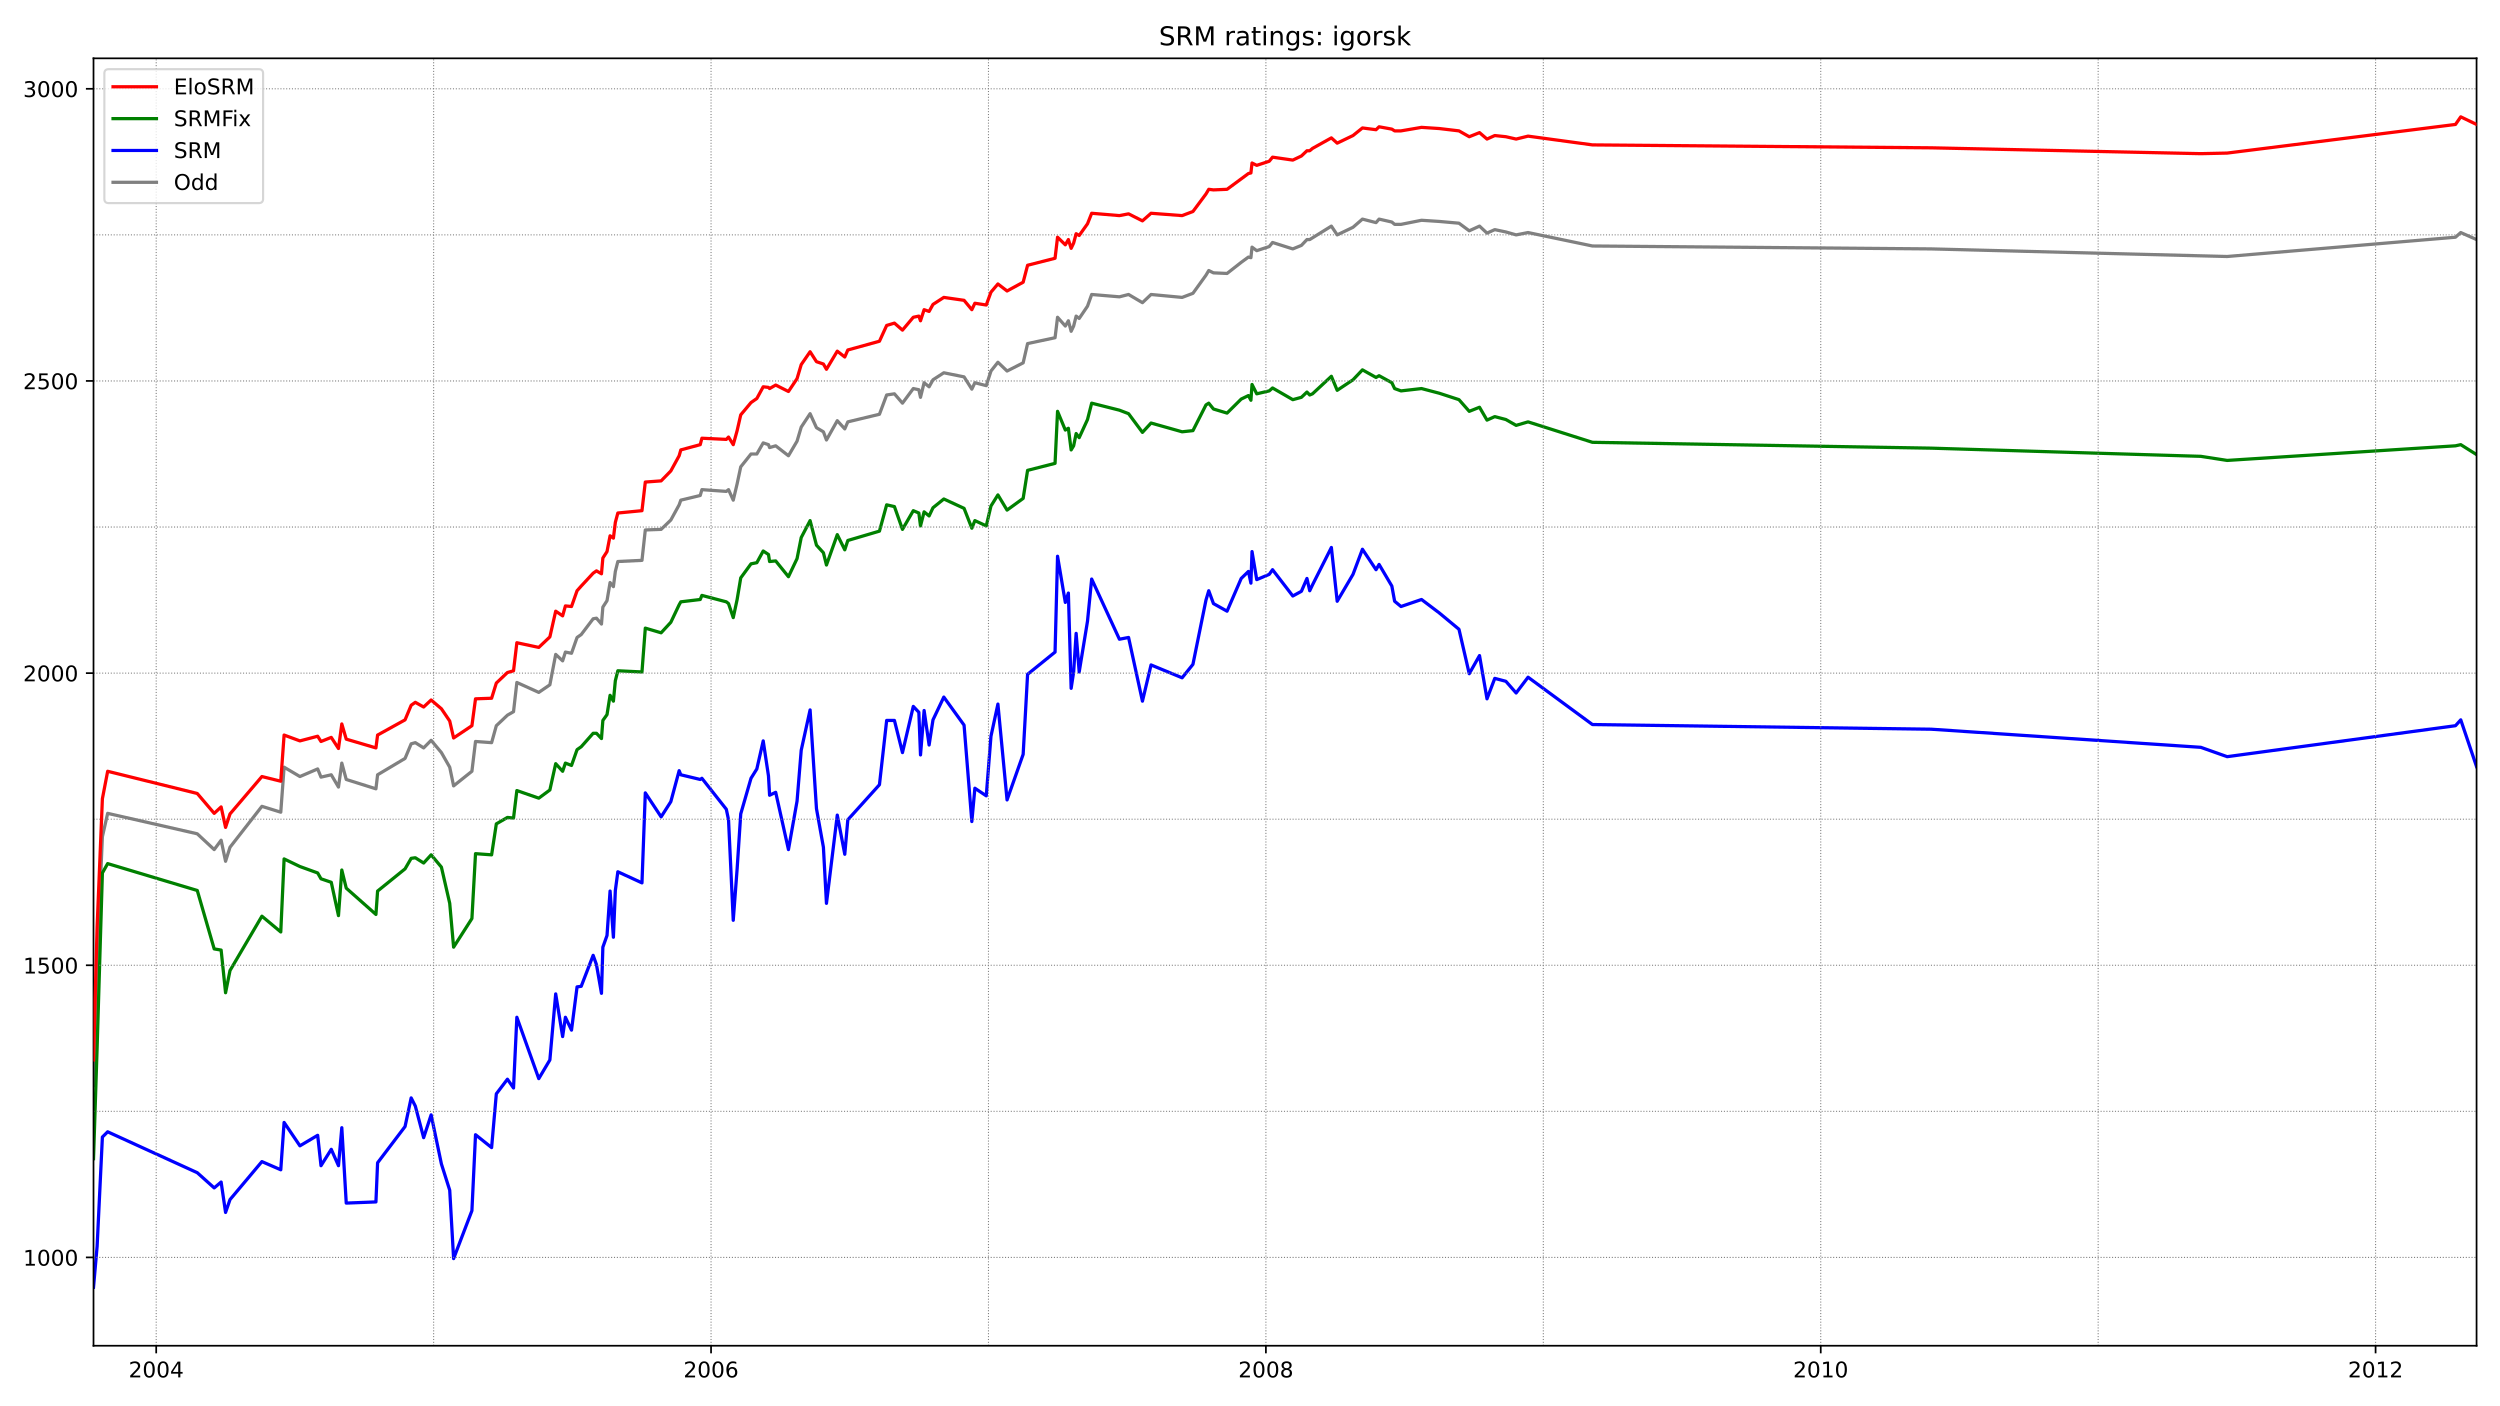 <?xml version="1.0" encoding="utf-8" standalone="no"?>
<!DOCTYPE svg PUBLIC "-//W3C//DTD SVG 1.1//EN"
  "http://www.w3.org/Graphics/SVG/1.1/DTD/svg11.dtd">
<!-- Created with matplotlib (https://matplotlib.org/) -->
<svg height="648pt" version="1.1" viewBox="0 0 1152 648" width="1152pt" xmlns="http://www.w3.org/2000/svg" xmlns:xlink="http://www.w3.org/1999/xlink">
 <defs>
  <style type="text/css">*{stroke-linecap:butt;stroke-linejoin:round;}</style>
 </defs>
 <g id="figure_1">
  <g id="patch_1">
   <path d="M 0 648 
L 1152 648 
L 1152 0 
L 0 0 
z
" style="fill:#ffffff;"/>
  </g>
  <g id="axes_1">
   <g id="patch_2">
    <path d="M 43.09 620.12 
L 1141.2 620.12 
L 1141.2 26.88 
L 43.09 26.88 
z
" style="fill:#ffffff;"/>
   </g>
   <g id="line2d_1">
    <path clip-path="url(#p075a836510)" d="M 43.09 500.263 
L 44.752 441.836 
L 47.181 385.562 
L 49.61 374.792 
L 90.901 384.216 
L 98.699 391.486 
L 101.894 387.178 
L 103.94 396.871 
L 105.985 390.409 
L 120.686 371.561 
L 129.379 374.254 
L 130.913 353.521 
L 138.2 357.829 
L 146.381 354.329 
L 147.915 358.099 
L 152.645 357.022 
L 155.969 362.676 
L 157.503 351.637 
L 159.548 359.176 
L 173.227 363.484 
L 173.994 357.022 
L 186.65 349.483 
L 189.462 342.751 
L 191.38 342.213 
L 195.215 344.636 
L 198.666 341.136 
L 203.396 346.79 
L 207.231 353.521 
L 209.021 362.137 
L 217.458 355.406 
L 219.12 341.674 
L 226.534 342.213 
L 228.708 334.405 
L 233.821 329.558 
L 236.633 327.943 
L 238.168 314.48 
L 248.267 319.057 
L 253.38 315.557 
L 256.065 301.556 
L 259.26 304.518 
L 260.539 300.479 
L 263.351 301.018 
L 265.908 293.748 
L 267.825 292.402 
L 273.322 285.132 
L 274.856 284.863 
L 277.157 287.555 
L 277.797 279.747 
L 279.714 276.785 
L 281.12 268.438 
L 282.654 270.323 
L 283.549 263.322 
L 284.7 258.745 
L 295.821 258.207 
L 297.356 244.206 
L 304.642 243.936 
L 309.116 239.628 
L 312.951 232.628 
L 313.719 230.474 
L 322.667 228.32 
L 323.434 225.627 
L 334.684 226.435 
L 335.706 225.627 
L 337.879 230.474 
L 339.669 222.935 
L 341.331 215.127 
L 346.061 209.203 
L 348.746 209.203 
L 351.686 204.087 
L 354.115 204.895 
L 354.626 206.241 
L 357.438 205.434 
L 363.319 210.011 
L 367.282 203.28 
L 369.199 196.818 
L 373.29 190.625 
L 376.23 197.087 
L 379.426 198.972 
L 380.832 202.741 
L 385.818 193.856 
L 389.269 197.625 
L 390.676 194.394 
L 405.249 190.894 
L 408.573 182.009 
L 412.152 181.47 
L 415.859 185.778 
L 420.845 179.047 
L 423.402 179.586 
L 424.169 183.086 
L 425.831 176.355 
L 428.132 178.239 
L 429.921 175.008 
L 434.907 171.777 
L 444.239 173.662 
L 447.818 179.316 
L 449.225 176.355 
L 454.466 177.701 
L 456.639 170.969 
L 459.835 166.931 
L 464.053 170.969 
L 471.468 167.2 
L 473.513 158.315 
L 486.169 155.622 
L 487.32 146.198 
L 490.899 150.237 
L 492.305 147.814 
L 493.584 152.66 
L 494.734 150.237 
L 495.885 145.66 
L 497.291 146.737 
L 501.126 141.083 
L 503.043 135.698 
L 515.827 136.775 
L 520.046 135.698 
L 526.437 139.467 
L 530.4 135.698 
L 544.718 137.044 
L 549.703 135.159 
L 555.712 126.812 
L 556.99 124.658 
L 559.163 125.735 
L 565.427 126.005 
L 571.947 120.889 
L 575.271 118.466 
L 576.421 118.735 
L 576.933 113.888 
L 579.106 115.504 
L 584.858 113.619 
L 586.392 111.734 
L 595.724 114.696 
L 599.687 113.081 
L 602.244 110.388 
L 603.522 110.388 
L 613.494 104.195 
L 616.178 108.234 
L 623.465 104.734 
L 627.811 100.964 
L 634.075 102.58 
L 635.481 100.964 
L 641.362 102.311 
L 642.64 103.388 
L 645.58 103.388 
L 655.04 101.503 
L 663.222 102.041 
L 672.298 102.849 
L 677.028 106.349 
L 681.758 104.195 
L 685.21 107.426 
L 688.789 105.811 
L 693.902 106.888 
L 698.632 108.234 
L 704.129 107.157 
L 733.787 113.35 
L 889.875 114.696 
L 1026.276 118.196 
L 1131.484 109.311 
L 1133.913 107.157 
L 1141.2 110.388 
L 1141.2 110.388 
" style="fill:none;stroke:#808080;stroke-linecap:square;stroke-width:1.5;"/>
   </g>
   <g id="line2d_2">
    <path clip-path="url(#p075a836510)" d="M 43.09 593.155 
L 44.752 574.307 
L 47.181 523.957 
L 49.61 521.534 
L 90.901 540.381 
L 98.699 547.382 
L 101.894 544.689 
L 103.94 558.69 
L 105.985 552.767 
L 120.686 535.266 
L 129.379 539.035 
L 130.913 517.226 
L 138.2 527.996 
L 146.381 523.149 
L 147.915 537.15 
L 152.645 529.611 
L 155.969 537.15 
L 157.503 519.649 
L 159.548 554.382 
L 173.227 553.844 
L 173.994 535.804 
L 186.65 519.111 
L 189.462 505.917 
L 191.38 509.687 
L 195.215 524.226 
L 198.666 513.726 
L 203.396 536.343 
L 207.231 548.459 
L 209.021 579.961 
L 217.458 557.883 
L 219.12 522.88 
L 226.534 528.804 
L 228.708 504.033 
L 233.821 497.301 
L 236.633 501.34 
L 238.168 468.761 
L 248.267 497.032 
L 253.38 488.416 
L 256.065 457.991 
L 259.26 477.646 
L 260.539 468.761 
L 263.351 474.684 
L 265.908 454.76 
L 267.825 454.49 
L 273.322 440.22 
L 274.856 444.528 
L 277.157 457.721 
L 277.797 436.451 
L 279.714 431.066 
L 281.12 410.603 
L 282.654 431.873 
L 283.549 410.333 
L 284.7 401.717 
L 295.821 406.833 
L 297.356 365.368 
L 304.642 376.408 
L 309.116 369.407 
L 312.951 355.137 
L 313.719 357.022 
L 322.667 359.176 
L 323.434 358.637 
L 334.684 372.907 
L 335.706 377.754 
L 337.879 424.065 
L 339.669 400.371 
L 341.331 375.062 
L 346.061 358.637 
L 348.746 354.329 
L 351.686 341.405 
L 354.115 357.56 
L 354.626 366.445 
L 357.438 365.099 
L 363.319 391.486 
L 367.282 369.138 
L 369.199 345.713 
L 373.29 327.135 
L 376.23 372.638 
L 379.426 390.409 
L 380.832 416.257 
L 385.818 375.6 
L 389.269 393.64 
L 390.676 377.754 
L 405.249 361.599 
L 408.573 331.981 
L 412.152 331.981 
L 415.859 346.79 
L 420.845 325.519 
L 423.402 328.212 
L 424.169 347.867 
L 425.831 327.404 
L 428.132 343.29 
L 429.921 331.712 
L 434.907 321.211 
L 444.239 334.135 
L 447.818 378.562 
L 449.225 363.214 
L 454.466 366.715 
L 456.639 339.251 
L 459.835 324.442 
L 464.053 368.599 
L 471.468 347.598 
L 473.513 310.711 
L 486.169 300.479 
L 487.32 256.322 
L 490.899 277.593 
L 492.305 273.285 
L 493.584 317.173 
L 494.734 309.634 
L 495.885 291.863 
L 497.291 309.634 
L 501.126 286.209 
L 503.043 266.823 
L 515.827 294.556 
L 520.046 293.748 
L 526.437 323.096 
L 530.4 306.403 
L 544.718 312.326 
L 549.703 306.133 
L 555.712 276.516 
L 556.99 272.208 
L 559.163 278.131 
L 565.427 281.632 
L 571.947 266.553 
L 575.271 263.322 
L 576.421 268.707 
L 576.933 254.168 
L 579.106 267.092 
L 584.858 264.669 
L 586.392 262.515 
L 595.724 274.631 
L 599.687 272.477 
L 602.244 266.553 
L 603.522 272.208 
L 604.801 269.515 
L 613.494 252.283 
L 616.178 277.054 
L 623.465 264.669 
L 627.811 253.091 
L 634.075 262.515 
L 635.481 260.091 
L 641.362 270.054 
L 642.64 277.054 
L 645.58 279.478 
L 655.04 276.247 
L 663.222 282.439 
L 672.298 289.978 
L 677.028 310.441 
L 681.758 302.095 
L 685.21 322.019 
L 688.789 312.595 
L 693.902 313.942 
L 698.632 319.327 
L 704.129 312.057 
L 733.787 333.866 
L 889.875 336.02 
L 1014.131 344.367 
L 1026.276 348.675 
L 1131.484 334.405 
L 1133.913 331.712 
L 1141.2 353.252 
L 1141.2 353.252 
" style="fill:none;stroke:#0000ff;stroke-linecap:square;stroke-width:1.5;"/>
   </g>
   <g id="matplotlib.axis_1">
    <g id="xtick_1">
     <g id="line2d_3">
      <defs>
       <path d="M 0 0 
L 0 3.5 
" id="m544ee84bcf" style="stroke:#000000;stroke-width:0.8;"/>
      </defs>
      <g>
       <use style="stroke:#000000;stroke-width:0.8;" x="71.981" xlink:href="#m544ee84bcf" y="620.12"/>
      </g>
     </g>
     <g id="text_1">
      <!-- 2004 -->
      <g transform="translate(59.256 634.718)scale(0.1 -0.1)">
       <defs>
        <path d="M 19.188 8.297 
L 53.609 8.297 
L 53.609 0 
L 7.328 0 
L 7.328 8.297 
Q 12.938 14.109 22.625 23.891 
Q 32.328 33.688 34.812 36.531 
Q 39.547 41.844 41.422 45.531 
Q 43.312 49.219 43.312 52.781 
Q 43.312 58.594 39.234 62.25 
Q 35.156 65.922 28.609 65.922 
Q 23.969 65.922 18.812 64.312 
Q 13.672 62.703 7.812 59.422 
L 7.812 69.391 
Q 13.766 71.781 18.938 73 
Q 24.125 74.219 28.422 74.219 
Q 39.75 74.219 46.484 68.547 
Q 53.219 62.891 53.219 53.422 
Q 53.219 48.922 51.531 44.891 
Q 49.859 40.875 45.406 35.406 
Q 44.188 33.984 37.641 27.219 
Q 31.109 20.453 19.188 8.297 
z
" id="DejaVuSans-50"/>
        <path d="M 31.781 66.406 
Q 24.172 66.406 20.328 58.906 
Q 16.5 51.422 16.5 36.375 
Q 16.5 21.391 20.328 13.891 
Q 24.172 6.391 31.781 6.391 
Q 39.453 6.391 43.281 13.891 
Q 47.125 21.391 47.125 36.375 
Q 47.125 51.422 43.281 58.906 
Q 39.453 66.406 31.781 66.406 
z
M 31.781 74.219 
Q 44.047 74.219 50.516 64.516 
Q 56.984 54.828 56.984 36.375 
Q 56.984 17.969 50.516 8.266 
Q 44.047 -1.422 31.781 -1.422 
Q 19.531 -1.422 13.062 8.266 
Q 6.594 17.969 6.594 36.375 
Q 6.594 54.828 13.062 64.516 
Q 19.531 74.219 31.781 74.219 
z
" id="DejaVuSans-48"/>
        <path d="M 37.797 64.312 
L 12.891 25.391 
L 37.797 25.391 
z
M 35.203 72.906 
L 47.609 72.906 
L 47.609 25.391 
L 58.016 25.391 
L 58.016 17.188 
L 47.609 17.188 
L 47.609 0 
L 37.797 0 
L 37.797 17.188 
L 4.891 17.188 
L 4.891 26.703 
z
" id="DejaVuSans-52"/>
       </defs>
       <use xlink:href="#DejaVuSans-50"/>
       <use x="63.623" xlink:href="#DejaVuSans-48"/>
       <use x="127.246" xlink:href="#DejaVuSans-48"/>
       <use x="190.869" xlink:href="#DejaVuSans-52"/>
      </g>
     </g>
    </g>
    <g id="xtick_2">
     <g id="line2d_4">
      <g>
       <use style="stroke:#000000;stroke-width:0.8;" x="327.653" xlink:href="#m544ee84bcf" y="620.12"/>
      </g>
     </g>
     <g id="text_2">
      <!-- 2006 -->
      <g transform="translate(314.928 634.718)scale(0.1 -0.1)">
       <defs>
        <path d="M 33.016 40.375 
Q 26.375 40.375 22.484 35.828 
Q 18.609 31.297 18.609 23.391 
Q 18.609 15.531 22.484 10.953 
Q 26.375 6.391 33.016 6.391 
Q 39.656 6.391 43.531 10.953 
Q 47.406 15.531 47.406 23.391 
Q 47.406 31.297 43.531 35.828 
Q 39.656 40.375 33.016 40.375 
z
M 52.594 71.297 
L 52.594 62.312 
Q 48.875 64.062 45.094 64.984 
Q 41.312 65.922 37.594 65.922 
Q 27.828 65.922 22.672 59.328 
Q 17.531 52.734 16.797 39.406 
Q 19.672 43.656 24.016 45.922 
Q 28.375 48.188 33.594 48.188 
Q 44.578 48.188 50.953 41.516 
Q 57.328 34.859 57.328 23.391 
Q 57.328 12.156 50.688 5.359 
Q 44.047 -1.422 33.016 -1.422 
Q 20.359 -1.422 13.672 8.266 
Q 6.984 17.969 6.984 36.375 
Q 6.984 53.656 15.188 63.938 
Q 23.391 74.219 37.203 74.219 
Q 40.922 74.219 44.703 73.484 
Q 48.484 72.75 52.594 71.297 
z
" id="DejaVuSans-54"/>
       </defs>
       <use xlink:href="#DejaVuSans-50"/>
       <use x="63.623" xlink:href="#DejaVuSans-48"/>
       <use x="127.246" xlink:href="#DejaVuSans-48"/>
       <use x="190.869" xlink:href="#DejaVuSans-54"/>
      </g>
     </g>
    </g>
    <g id="xtick_3">
     <g id="line2d_5">
      <g>
       <use style="stroke:#000000;stroke-width:0.8;" x="583.324" xlink:href="#m544ee84bcf" y="620.12"/>
      </g>
     </g>
     <g id="text_3">
      <!-- 2008 -->
      <g transform="translate(570.599 634.718)scale(0.1 -0.1)">
       <defs>
        <path d="M 31.781 34.625 
Q 24.75 34.625 20.719 30.859 
Q 16.703 27.094 16.703 20.516 
Q 16.703 13.922 20.719 10.156 
Q 24.75 6.391 31.781 6.391 
Q 38.812 6.391 42.859 10.172 
Q 46.922 13.969 46.922 20.516 
Q 46.922 27.094 42.891 30.859 
Q 38.875 34.625 31.781 34.625 
z
M 21.922 38.812 
Q 15.578 40.375 12.031 44.719 
Q 8.5 49.078 8.5 55.328 
Q 8.5 64.062 14.719 69.141 
Q 20.953 74.219 31.781 74.219 
Q 42.672 74.219 48.875 69.141 
Q 55.078 64.062 55.078 55.328 
Q 55.078 49.078 51.531 44.719 
Q 48 40.375 41.703 38.812 
Q 48.828 37.156 52.797 32.312 
Q 56.781 27.484 56.781 20.516 
Q 56.781 9.906 50.312 4.234 
Q 43.844 -1.422 31.781 -1.422 
Q 19.734 -1.422 13.25 4.234 
Q 6.781 9.906 6.781 20.516 
Q 6.781 27.484 10.781 32.312 
Q 14.797 37.156 21.922 38.812 
z
M 18.312 54.391 
Q 18.312 48.734 21.844 45.562 
Q 25.391 42.391 31.781 42.391 
Q 38.141 42.391 41.719 45.562 
Q 45.312 48.734 45.312 54.391 
Q 45.312 60.062 41.719 63.234 
Q 38.141 66.406 31.781 66.406 
Q 25.391 66.406 21.844 63.234 
Q 18.312 60.062 18.312 54.391 
z
" id="DejaVuSans-56"/>
       </defs>
       <use xlink:href="#DejaVuSans-50"/>
       <use x="63.623" xlink:href="#DejaVuSans-48"/>
       <use x="127.246" xlink:href="#DejaVuSans-48"/>
       <use x="190.869" xlink:href="#DejaVuSans-56"/>
      </g>
     </g>
    </g>
    <g id="xtick_4">
     <g id="line2d_6">
      <g>
       <use style="stroke:#000000;stroke-width:0.8;" x="838.996" xlink:href="#m544ee84bcf" y="620.12"/>
      </g>
     </g>
     <g id="text_4">
      <!-- 2010 -->
      <g transform="translate(826.271 634.718)scale(0.1 -0.1)">
       <defs>
        <path d="M 12.406 8.297 
L 28.516 8.297 
L 28.516 63.922 
L 10.984 60.406 
L 10.984 69.391 
L 28.422 72.906 
L 38.281 72.906 
L 38.281 8.297 
L 54.391 8.297 
L 54.391 0 
L 12.406 0 
z
" id="DejaVuSans-49"/>
       </defs>
       <use xlink:href="#DejaVuSans-50"/>
       <use x="63.623" xlink:href="#DejaVuSans-48"/>
       <use x="127.246" xlink:href="#DejaVuSans-49"/>
       <use x="190.869" xlink:href="#DejaVuSans-48"/>
      </g>
     </g>
    </g>
    <g id="xtick_5">
     <g id="line2d_7">
      <g>
       <use style="stroke:#000000;stroke-width:0.8;" x="1094.668" xlink:href="#m544ee84bcf" y="620.12"/>
      </g>
     </g>
     <g id="text_5">
      <!-- 2012 -->
      <g transform="translate(1081.943 634.718)scale(0.1 -0.1)">
       <use xlink:href="#DejaVuSans-50"/>
       <use x="63.623" xlink:href="#DejaVuSans-48"/>
       <use x="127.246" xlink:href="#DejaVuSans-49"/>
       <use x="190.869" xlink:href="#DejaVuSans-50"/>
      </g>
     </g>
    </g>
   </g>
   <g id="matplotlib.axis_2">
    <g id="ytick_1">
     <g id="line2d_8">
      <defs>
       <path d="M 0 0 
L -3.5 0 
" id="mcb7620e3cc" style="stroke:#000000;stroke-width:0.8;"/>
      </defs>
      <g>
       <use style="stroke:#000000;stroke-width:0.8;" x="43.09" xlink:href="#mcb7620e3cc" y="579.423"/>
      </g>
     </g>
     <g id="text_6">
      <!-- 1000 -->
      <g transform="translate(10.64 583.222)scale(0.1 -0.1)">
       <use xlink:href="#DejaVuSans-49"/>
       <use x="63.623" xlink:href="#DejaVuSans-48"/>
       <use x="127.246" xlink:href="#DejaVuSans-48"/>
       <use x="190.869" xlink:href="#DejaVuSans-48"/>
      </g>
     </g>
    </g>
    <g id="ytick_2">
     <g id="line2d_9">
      <g>
       <use style="stroke:#000000;stroke-width:0.8;" x="43.09" xlink:href="#mcb7620e3cc" y="444.797"/>
      </g>
     </g>
     <g id="text_7">
      <!-- 1500 -->
      <g transform="translate(10.64 448.597)scale(0.1 -0.1)">
       <defs>
        <path d="M 10.797 72.906 
L 49.516 72.906 
L 49.516 64.594 
L 19.828 64.594 
L 19.828 46.734 
Q 21.969 47.469 24.109 47.828 
Q 26.266 48.188 28.422 48.188 
Q 40.625 48.188 47.75 41.5 
Q 54.891 34.812 54.891 23.391 
Q 54.891 11.625 47.562 5.094 
Q 40.234 -1.422 26.906 -1.422 
Q 22.312 -1.422 17.547 -0.641 
Q 12.797 0.141 7.719 1.703 
L 7.719 11.625 
Q 12.109 9.234 16.797 8.062 
Q 21.484 6.891 26.703 6.891 
Q 35.156 6.891 40.078 11.328 
Q 45.016 15.766 45.016 23.391 
Q 45.016 31 40.078 35.438 
Q 35.156 39.891 26.703 39.891 
Q 22.75 39.891 18.812 39.016 
Q 14.891 38.141 10.797 36.281 
z
" id="DejaVuSans-53"/>
       </defs>
       <use xlink:href="#DejaVuSans-49"/>
       <use x="63.623" xlink:href="#DejaVuSans-53"/>
       <use x="127.246" xlink:href="#DejaVuSans-48"/>
       <use x="190.869" xlink:href="#DejaVuSans-48"/>
      </g>
     </g>
    </g>
    <g id="ytick_3">
     <g id="line2d_10">
      <g>
       <use style="stroke:#000000;stroke-width:0.8;" x="43.09" xlink:href="#mcb7620e3cc" y="310.172"/>
      </g>
     </g>
     <g id="text_8">
      <!-- 2000 -->
      <g transform="translate(10.64 313.971)scale(0.1 -0.1)">
       <use xlink:href="#DejaVuSans-50"/>
       <use x="63.623" xlink:href="#DejaVuSans-48"/>
       <use x="127.246" xlink:href="#DejaVuSans-48"/>
       <use x="190.869" xlink:href="#DejaVuSans-48"/>
      </g>
     </g>
    </g>
    <g id="ytick_4">
     <g id="line2d_11">
      <g>
       <use style="stroke:#000000;stroke-width:0.8;" x="43.09" xlink:href="#mcb7620e3cc" y="175.547"/>
      </g>
     </g>
     <g id="text_9">
      <!-- 2500 -->
      <g transform="translate(10.64 179.346)scale(0.1 -0.1)">
       <use xlink:href="#DejaVuSans-50"/>
       <use x="63.623" xlink:href="#DejaVuSans-53"/>
       <use x="127.246" xlink:href="#DejaVuSans-48"/>
       <use x="190.869" xlink:href="#DejaVuSans-48"/>
      </g>
     </g>
    </g>
    <g id="ytick_5">
     <g id="line2d_12">
      <g>
       <use style="stroke:#000000;stroke-width:0.8;" x="43.09" xlink:href="#mcb7620e3cc" y="40.921"/>
      </g>
     </g>
     <g id="text_10">
      <!-- 3000 -->
      <g transform="translate(10.64 44.721)scale(0.1 -0.1)">
       <defs>
        <path d="M 40.578 39.312 
Q 47.656 37.797 51.625 33 
Q 55.609 28.219 55.609 21.188 
Q 55.609 10.406 48.188 4.484 
Q 40.766 -1.422 27.094 -1.422 
Q 22.516 -1.422 17.656 -0.516 
Q 12.797 0.391 7.625 2.203 
L 7.625 11.719 
Q 11.719 9.328 16.594 8.109 
Q 21.484 6.891 26.812 6.891 
Q 36.078 6.891 40.938 10.547 
Q 45.797 14.203 45.797 21.188 
Q 45.797 27.641 41.281 31.266 
Q 36.766 34.906 28.719 34.906 
L 20.219 34.906 
L 20.219 43.016 
L 29.109 43.016 
Q 36.375 43.016 40.234 45.922 
Q 44.094 48.828 44.094 54.297 
Q 44.094 59.906 40.109 62.906 
Q 36.141 65.922 28.719 65.922 
Q 24.656 65.922 20.016 65.031 
Q 15.375 64.156 9.812 62.312 
L 9.812 71.094 
Q 15.438 72.656 20.344 73.438 
Q 25.25 74.219 29.594 74.219 
Q 40.828 74.219 47.359 69.109 
Q 53.906 64.016 53.906 55.328 
Q 53.906 49.266 50.438 45.094 
Q 46.969 40.922 40.578 39.312 
z
" id="DejaVuSans-51"/>
       </defs>
       <use xlink:href="#DejaVuSans-51"/>
       <use x="63.623" xlink:href="#DejaVuSans-48"/>
       <use x="127.246" xlink:href="#DejaVuSans-48"/>
       <use x="190.869" xlink:href="#DejaVuSans-48"/>
      </g>
     </g>
    </g>
   </g>
   <g id="line2d_13">
    <path clip-path="url(#p075a836510)" d="M 43.09 533.919 
L 44.752 482.762 
L 47.181 402.256 
L 49.61 397.948 
L 90.901 410.333 
L 98.699 437.258 
L 101.894 437.797 
L 103.94 457.452 
L 105.985 447.221 
L 120.686 422.18 
L 129.379 429.45 
L 130.913 395.794 
L 138.2 399.294 
L 146.381 402.256 
L 147.915 404.948 
L 152.645 406.564 
L 155.969 421.911 
L 157.503 400.91 
L 159.548 409.256 
L 173.227 421.373 
L 173.994 410.603 
L 186.65 400.371 
L 189.462 395.525 
L 191.38 395.255 
L 195.215 397.679 
L 198.666 393.909 
L 203.396 399.563 
L 207.231 416.257 
L 209.021 436.451 
L 217.458 423.257 
L 219.12 393.371 
L 226.534 393.909 
L 228.708 379.639 
L 233.821 376.677 
L 236.633 376.946 
L 238.168 364.291 
L 248.267 367.792 
L 253.38 364.022 
L 256.065 351.906 
L 259.26 355.406 
L 260.539 351.637 
L 263.351 352.714 
L 265.908 345.444 
L 267.825 344.098 
L 273.322 337.905 
L 274.856 337.905 
L 277.157 340.328 
L 277.797 331.981 
L 279.714 329.289 
L 281.12 320.404 
L 282.654 323.096 
L 283.549 313.672 
L 284.7 309.095 
L 295.821 309.634 
L 297.356 289.44 
L 304.642 291.594 
L 309.116 286.747 
L 312.951 278.67 
L 313.719 277.324 
L 322.667 276.247 
L 323.434 274.362 
L 334.684 277.324 
L 335.706 278.131 
L 337.879 284.593 
L 339.669 276.247 
L 341.331 266.284 
L 346.061 259.822 
L 348.746 259.284 
L 351.686 253.899 
L 354.115 255.514 
L 354.626 258.745 
L 357.438 258.476 
L 363.319 265.746 
L 367.282 257.399 
L 369.199 247.706 
L 373.29 239.898 
L 376.23 251.206 
L 379.426 254.706 
L 380.832 260.361 
L 385.818 246.36 
L 389.269 253.36 
L 390.676 249.052 
L 405.249 244.744 
L 408.573 232.628 
L 412.152 233.436 
L 415.859 243.936 
L 420.845 235.32 
L 423.402 236.397 
L 424.169 242.321 
L 425.831 235.859 
L 428.132 237.744 
L 429.921 233.974 
L 434.907 229.935 
L 444.239 234.243 
L 447.818 243.398 
L 449.225 239.898 
L 454.466 242.321 
L 456.639 233.166 
L 459.835 228.051 
L 464.053 235.051 
L 471.468 229.666 
L 473.513 216.742 
L 486.169 213.511 
L 487.32 189.548 
L 490.899 198.164 
L 492.305 197.356 
L 493.584 207.318 
L 494.734 205.434 
L 495.885 199.779 
L 497.291 201.664 
L 501.126 193.317 
L 503.043 185.778 
L 515.827 189.009 
L 520.046 190.625 
L 526.437 199.241 
L 530.4 194.933 
L 544.718 198.972 
L 549.703 198.433 
L 555.712 186.586 
L 556.99 185.778 
L 559.163 188.471 
L 565.427 190.356 
L 571.947 183.894 
L 575.271 182.278 
L 576.421 184.432 
L 576.933 177.162 
L 579.106 181.47 
L 584.858 180.124 
L 586.392 178.778 
L 595.724 184.163 
L 599.687 183.086 
L 602.244 180.663 
L 603.522 182.009 
L 604.801 181.47 
L 613.494 173.393 
L 616.178 179.855 
L 623.465 175.008 
L 627.811 170.431 
L 634.075 173.931 
L 635.481 173.124 
L 641.362 176.355 
L 642.64 179.047 
L 645.58 180.124 
L 655.04 179.047 
L 663.222 181.201 
L 672.298 184.163 
L 677.028 189.548 
L 681.758 187.663 
L 685.21 193.587 
L 688.789 191.971 
L 693.902 193.317 
L 698.632 196.01 
L 704.129 194.394 
L 733.787 203.818 
L 889.875 206.511 
L 1014.131 210.28 
L 1026.276 212.165 
L 1131.484 205.434 
L 1133.913 204.895 
L 1141.2 209.472 
L 1141.2 209.472 
" style="fill:none;stroke:#008000;stroke-linecap:square;stroke-width:1.5;"/>
   </g>
   <g id="line2d_14">
    <path clip-path="url(#p075a836510)" d="M 43.09 579.423 
L 1141.2 579.423 
" style="fill:none;stroke:#808080;stroke-dasharray:0.5,0.825;stroke-dashoffset:0;stroke-width:0.5;"/>
   </g>
   <g id="line2d_15">
    <path clip-path="url(#p075a836510)" d="M 43.09 512.11 
L 1141.2 512.11 
" style="fill:none;stroke:#808080;stroke-dasharray:0.5,0.825;stroke-dashoffset:0;stroke-width:0.5;"/>
   </g>
   <g id="line2d_16">
    <path clip-path="url(#p075a836510)" d="M 43.09 444.797 
L 1141.2 444.797 
" style="fill:none;stroke:#808080;stroke-dasharray:0.5,0.825;stroke-dashoffset:0;stroke-width:0.5;"/>
   </g>
   <g id="line2d_17">
    <path clip-path="url(#p075a836510)" d="M 43.09 377.485 
L 1141.2 377.485 
" style="fill:none;stroke:#808080;stroke-dasharray:0.5,0.825;stroke-dashoffset:0;stroke-width:0.5;"/>
   </g>
   <g id="line2d_18">
    <path clip-path="url(#p075a836510)" d="M 43.09 310.172 
L 1141.2 310.172 
" style="fill:none;stroke:#808080;stroke-dasharray:0.5,0.825;stroke-dashoffset:0;stroke-width:0.5;"/>
   </g>
   <g id="line2d_19">
    <path clip-path="url(#p075a836510)" d="M 43.09 242.859 
L 1141.2 242.859 
" style="fill:none;stroke:#808080;stroke-dasharray:0.5,0.825;stroke-dashoffset:0;stroke-width:0.5;"/>
   </g>
   <g id="line2d_20">
    <path clip-path="url(#p075a836510)" d="M 43.09 175.547 
L 1141.2 175.547 
" style="fill:none;stroke:#808080;stroke-dasharray:0.5,0.825;stroke-dashoffset:0;stroke-width:0.5;"/>
   </g>
   <g id="line2d_21">
    <path clip-path="url(#p075a836510)" d="M 43.09 108.234 
L 1141.2 108.234 
" style="fill:none;stroke:#808080;stroke-dasharray:0.5,0.825;stroke-dashoffset:0;stroke-width:0.5;"/>
   </g>
   <g id="line2d_22">
    <path clip-path="url(#p075a836510)" d="M 43.09 40.921 
L 1141.2 40.921 
" style="fill:none;stroke:#808080;stroke-dasharray:0.5,0.825;stroke-dashoffset:0;stroke-width:0.5;"/>
   </g>
   <g id="line2d_23">
    <path clip-path="url(#p075a836510)" d="M 71.981 620.12 
L 71.981 26.88 
" style="fill:none;stroke:#808080;stroke-dasharray:0.5,0.825;stroke-dashoffset:0;stroke-width:0.5;"/>
   </g>
   <g id="line2d_24">
    <path clip-path="url(#p075a836510)" d="M 199.817 620.12 
L 199.817 26.88 
" style="fill:none;stroke:#808080;stroke-dasharray:0.5,0.825;stroke-dashoffset:0;stroke-width:0.5;"/>
   </g>
   <g id="line2d_25">
    <path clip-path="url(#p075a836510)" d="M 327.653 620.12 
L 327.653 26.88 
" style="fill:none;stroke:#808080;stroke-dasharray:0.5,0.825;stroke-dashoffset:0;stroke-width:0.5;"/>
   </g>
   <g id="line2d_26">
    <path clip-path="url(#p075a836510)" d="M 455.488 620.12 
L 455.488 26.88 
" style="fill:none;stroke:#808080;stroke-dasharray:0.5,0.825;stroke-dashoffset:0;stroke-width:0.5;"/>
   </g>
   <g id="line2d_27">
    <path clip-path="url(#p075a836510)" d="M 583.324 620.12 
L 583.324 26.88 
" style="fill:none;stroke:#808080;stroke-dasharray:0.5,0.825;stroke-dashoffset:0;stroke-width:0.5;"/>
   </g>
   <g id="line2d_28">
    <path clip-path="url(#p075a836510)" d="M 711.16 620.12 
L 711.16 26.88 
" style="fill:none;stroke:#808080;stroke-dasharray:0.5,0.825;stroke-dashoffset:0;stroke-width:0.5;"/>
   </g>
   <g id="line2d_29">
    <path clip-path="url(#p075a836510)" d="M 838.996 620.12 
L 838.996 26.88 
" style="fill:none;stroke:#808080;stroke-dasharray:0.5,0.825;stroke-dashoffset:0;stroke-width:0.5;"/>
   </g>
   <g id="line2d_30">
    <path clip-path="url(#p075a836510)" d="M 966.832 620.12 
L 966.832 26.88 
" style="fill:none;stroke:#808080;stroke-dasharray:0.5,0.825;stroke-dashoffset:0;stroke-width:0.5;"/>
   </g>
   <g id="line2d_31">
    <path clip-path="url(#p075a836510)" d="M 1094.668 620.12 
L 1094.668 26.88 
" style="fill:none;stroke:#808080;stroke-dasharray:0.5,0.825;stroke-dashoffset:0;stroke-width:0.5;"/>
   </g>
   <g id="patch_3">
    <path d="M 43.09 620.12 
L 43.09 26.88 
" style="fill:none;stroke:#000000;stroke-linecap:square;stroke-linejoin:miter;stroke-width:0.8;"/>
   </g>
   <g id="patch_4">
    <path d="M 1141.2 620.12 
L 1141.2 26.88 
" style="fill:none;stroke:#000000;stroke-linecap:square;stroke-linejoin:miter;stroke-width:0.8;"/>
   </g>
   <g id="patch_5">
    <path d="M 43.09 620.12 
L 1141.2 620.12 
" style="fill:none;stroke:#000000;stroke-linecap:square;stroke-linejoin:miter;stroke-width:0.8;"/>
   </g>
   <g id="patch_6">
    <path d="M 43.09 26.88 
L 1141.2 26.88 
" style="fill:none;stroke:#000000;stroke-linecap:square;stroke-linejoin:miter;stroke-width:0.8;"/>
   </g>
   <g id="line2d_32">
    <path clip-path="url(#p075a836510)" d="M 43.09 488.416 
L 44.752 427.027 
L 47.181 368.061 
L 49.61 355.406 
L 90.901 365.638 
L 98.699 374.792 
L 101.894 371.83 
L 103.94 381.254 
L 105.985 375.062 
L 120.686 357.829 
L 129.379 359.983 
L 130.913 338.713 
L 138.2 341.405 
L 146.381 339.251 
L 147.915 341.674 
L 152.645 339.79 
L 155.969 344.905 
L 157.503 333.597 
L 159.548 340.597 
L 173.227 344.636 
L 173.994 338.713 
L 186.65 331.712 
L 189.462 324.981 
L 191.38 323.635 
L 195.215 325.789 
L 198.666 322.558 
L 203.396 326.596 
L 207.231 332.251 
L 209.021 340.059 
L 217.458 334.405 
L 219.12 322.019 
L 226.534 321.75 
L 228.708 314.749 
L 233.821 309.903 
L 236.633 309.095 
L 238.168 296.171 
L 248.267 298.325 
L 253.38 293.479 
L 256.065 281.632 
L 259.26 283.786 
L 260.539 279.208 
L 263.351 279.478 
L 265.908 272.208 
L 267.825 270.054 
L 273.322 264.13 
L 274.856 263.053 
L 277.157 264.399 
L 277.797 257.13 
L 279.714 254.168 
L 281.12 246.898 
L 282.654 247.975 
L 283.549 240.705 
L 284.7 236.397 
L 295.821 235.32 
L 297.356 222.127 
L 304.642 221.589 
L 309.116 217.011 
L 312.951 210.011 
L 313.719 207.318 
L 322.667 204.895 
L 323.434 201.933 
L 334.684 202.472 
L 335.706 201.395 
L 337.879 204.895 
L 339.669 198.433 
L 341.331 191.163 
L 346.061 185.509 
L 348.746 183.624 
L 351.686 178.239 
L 354.115 178.509 
L 354.626 179.047 
L 357.438 177.432 
L 363.319 180.393 
L 367.282 174.47 
L 369.199 168.008 
L 373.29 162.084 
L 376.23 166.661 
L 379.426 167.738 
L 380.832 170.162 
L 385.818 161.815 
L 389.269 164.507 
L 390.676 161.276 
L 405.249 157.238 
L 408.573 149.968 
L 412.152 148.891 
L 415.859 152.122 
L 420.845 146.198 
L 423.402 145.66 
L 424.169 147.814 
L 425.831 142.698 
L 428.132 143.506 
L 429.921 140.275 
L 434.907 137.044 
L 444.239 138.39 
L 447.818 142.698 
L 449.225 139.736 
L 454.466 140.544 
L 456.639 134.621 
L 459.835 130.851 
L 464.053 134.082 
L 471.468 130.043 
L 473.513 122.235 
L 486.169 119.004 
L 487.32 109.311 
L 490.899 112.811 
L 492.305 110.388 
L 493.584 114.427 
L 494.734 112.004 
L 495.885 107.696 
L 497.291 108.503 
L 501.126 103.118 
L 503.043 98.272 
L 515.827 99.349 
L 520.046 98.541 
L 526.437 101.772 
L 530.4 98.272 
L 544.718 99.349 
L 549.703 97.464 
L 555.712 89.387 
L 556.99 87.233 
L 559.163 87.502 
L 565.427 87.233 
L 575.271 79.963 
L 576.421 79.694 
L 576.933 75.116 
L 579.106 76.193 
L 584.858 74.309 
L 586.392 72.424 
L 595.724 73.77 
L 599.687 71.885 
L 602.244 69.462 
L 603.522 69.462 
L 604.801 68.385 
L 613.494 63.538 
L 616.178 65.962 
L 623.465 62.461 
L 627.811 58.961 
L 634.075 59.769 
L 635.481 58.423 
L 641.362 59.5 
L 642.64 60.307 
L 645.58 60.307 
L 655.04 58.692 
L 663.222 59.23 
L 672.298 60.307 
L 677.028 63 
L 681.758 61.115 
L 685.21 64.077 
L 688.789 62.461 
L 693.902 63 
L 698.632 64.077 
L 704.129 62.731 
L 733.787 66.769 
L 889.875 68.116 
L 1014.131 70.808 
L 1026.276 70.539 
L 1131.484 57.346 
L 1133.913 53.845 
L 1141.2 57.346 
L 1141.2 57.346 
" style="fill:none;stroke:#ff0000;stroke-linecap:square;stroke-width:1.5;"/>
   </g>
   <g id="text_11">
    <!-- SRM ratings: igorsk -->
    <g transform="translate(534.042 20.88)scale(0.12 -0.12)">
     <defs>
      <path d="M 53.516 70.516 
L 53.516 60.891 
Q 47.906 63.578 42.922 64.891 
Q 37.938 66.219 33.297 66.219 
Q 25.25 66.219 20.875 63.094 
Q 16.5 59.969 16.5 54.203 
Q 16.5 49.359 19.406 46.891 
Q 22.312 44.438 30.422 42.922 
L 36.375 41.703 
Q 47.406 39.594 52.656 34.297 
Q 57.906 29 57.906 20.125 
Q 57.906 9.516 50.797 4.047 
Q 43.703 -1.422 29.984 -1.422 
Q 24.812 -1.422 18.969 -0.25 
Q 13.141 0.922 6.891 3.219 
L 6.891 13.375 
Q 12.891 10.016 18.656 8.297 
Q 24.422 6.594 29.984 6.594 
Q 38.422 6.594 43.016 9.906 
Q 47.609 13.234 47.609 19.391 
Q 47.609 24.75 44.312 27.781 
Q 41.016 30.812 33.5 32.328 
L 27.484 33.5 
Q 16.453 35.688 11.516 40.375 
Q 6.594 45.062 6.594 53.422 
Q 6.594 63.094 13.406 68.656 
Q 20.219 74.219 32.172 74.219 
Q 37.312 74.219 42.625 73.281 
Q 47.953 72.359 53.516 70.516 
z
" id="DejaVuSans-83"/>
      <path d="M 44.391 34.188 
Q 47.562 33.109 50.562 29.594 
Q 53.562 26.078 56.594 19.922 
L 66.609 0 
L 56 0 
L 46.688 18.703 
Q 43.062 26.031 39.672 28.422 
Q 36.281 30.812 30.422 30.812 
L 19.672 30.812 
L 19.672 0 
L 9.812 0 
L 9.812 72.906 
L 32.078 72.906 
Q 44.578 72.906 50.734 67.672 
Q 56.891 62.453 56.891 51.906 
Q 56.891 45.016 53.688 40.469 
Q 50.484 35.938 44.391 34.188 
z
M 19.672 64.797 
L 19.672 38.922 
L 32.078 38.922 
Q 39.203 38.922 42.844 42.219 
Q 46.484 45.516 46.484 51.906 
Q 46.484 58.297 42.844 61.547 
Q 39.203 64.797 32.078 64.797 
z
" id="DejaVuSans-82"/>
      <path d="M 9.812 72.906 
L 24.516 72.906 
L 43.109 23.297 
L 61.812 72.906 
L 76.516 72.906 
L 76.516 0 
L 66.891 0 
L 66.891 64.016 
L 48.094 14.016 
L 38.188 14.016 
L 19.391 64.016 
L 19.391 0 
L 9.812 0 
z
" id="DejaVuSans-77"/>
      <path id="DejaVuSans-32"/>
      <path d="M 41.109 46.297 
Q 39.594 47.172 37.812 47.578 
Q 36.031 48 33.891 48 
Q 26.266 48 22.188 43.047 
Q 18.109 38.094 18.109 28.812 
L 18.109 0 
L 9.078 0 
L 9.078 54.688 
L 18.109 54.688 
L 18.109 46.188 
Q 20.953 51.172 25.484 53.578 
Q 30.031 56 36.531 56 
Q 37.453 56 38.578 55.875 
Q 39.703 55.766 41.062 55.516 
z
" id="DejaVuSans-114"/>
      <path d="M 34.281 27.484 
Q 23.391 27.484 19.188 25 
Q 14.984 22.516 14.984 16.5 
Q 14.984 11.719 18.141 8.906 
Q 21.297 6.109 26.703 6.109 
Q 34.188 6.109 38.703 11.406 
Q 43.219 16.703 43.219 25.484 
L 43.219 27.484 
z
M 52.203 31.203 
L 52.203 0 
L 43.219 0 
L 43.219 8.297 
Q 40.141 3.328 35.547 0.953 
Q 30.953 -1.422 24.312 -1.422 
Q 15.922 -1.422 10.953 3.297 
Q 6 8.016 6 15.922 
Q 6 25.141 12.172 29.828 
Q 18.359 34.516 30.609 34.516 
L 43.219 34.516 
L 43.219 35.406 
Q 43.219 41.609 39.141 45 
Q 35.062 48.391 27.688 48.391 
Q 23 48.391 18.547 47.266 
Q 14.109 46.141 10.016 43.891 
L 10.016 52.203 
Q 14.938 54.109 19.578 55.047 
Q 24.219 56 28.609 56 
Q 40.484 56 46.344 49.844 
Q 52.203 43.703 52.203 31.203 
z
" id="DejaVuSans-97"/>
      <path d="M 18.312 70.219 
L 18.312 54.688 
L 36.812 54.688 
L 36.812 47.703 
L 18.312 47.703 
L 18.312 18.016 
Q 18.312 11.328 20.141 9.422 
Q 21.969 7.516 27.594 7.516 
L 36.812 7.516 
L 36.812 0 
L 27.594 0 
Q 17.188 0 13.234 3.875 
Q 9.281 7.766 9.281 18.016 
L 9.281 47.703 
L 2.688 47.703 
L 2.688 54.688 
L 9.281 54.688 
L 9.281 70.219 
z
" id="DejaVuSans-116"/>
      <path d="M 9.422 54.688 
L 18.406 54.688 
L 18.406 0 
L 9.422 0 
z
M 9.422 75.984 
L 18.406 75.984 
L 18.406 64.594 
L 9.422 64.594 
z
" id="DejaVuSans-105"/>
      <path d="M 54.891 33.016 
L 54.891 0 
L 45.906 0 
L 45.906 32.719 
Q 45.906 40.484 42.875 44.328 
Q 39.844 48.188 33.797 48.188 
Q 26.516 48.188 22.312 43.547 
Q 18.109 38.922 18.109 30.906 
L 18.109 0 
L 9.078 0 
L 9.078 54.688 
L 18.109 54.688 
L 18.109 46.188 
Q 21.344 51.125 25.703 53.562 
Q 30.078 56 35.797 56 
Q 45.219 56 50.047 50.172 
Q 54.891 44.344 54.891 33.016 
z
" id="DejaVuSans-110"/>
      <path d="M 45.406 27.984 
Q 45.406 37.75 41.375 43.109 
Q 37.359 48.484 30.078 48.484 
Q 22.859 48.484 18.828 43.109 
Q 14.797 37.75 14.797 27.984 
Q 14.797 18.266 18.828 12.891 
Q 22.859 7.516 30.078 7.516 
Q 37.359 7.516 41.375 12.891 
Q 45.406 18.266 45.406 27.984 
z
M 54.391 6.781 
Q 54.391 -7.172 48.188 -13.984 
Q 42 -20.797 29.203 -20.797 
Q 24.469 -20.797 20.266 -20.094 
Q 16.062 -19.391 12.109 -17.922 
L 12.109 -9.188 
Q 16.062 -11.328 19.922 -12.344 
Q 23.781 -13.375 27.781 -13.375 
Q 36.625 -13.375 41.016 -8.766 
Q 45.406 -4.156 45.406 5.172 
L 45.406 9.625 
Q 42.625 4.781 38.281 2.391 
Q 33.938 0 27.875 0 
Q 17.828 0 11.672 7.656 
Q 5.516 15.328 5.516 27.984 
Q 5.516 40.672 11.672 48.328 
Q 17.828 56 27.875 56 
Q 33.938 56 38.281 53.609 
Q 42.625 51.219 45.406 46.391 
L 45.406 54.688 
L 54.391 54.688 
z
" id="DejaVuSans-103"/>
      <path d="M 44.281 53.078 
L 44.281 44.578 
Q 40.484 46.531 36.375 47.5 
Q 32.281 48.484 27.875 48.484 
Q 21.188 48.484 17.844 46.438 
Q 14.5 44.391 14.5 40.281 
Q 14.5 37.156 16.891 35.375 
Q 19.281 33.594 26.516 31.984 
L 29.594 31.297 
Q 39.156 29.25 43.188 25.516 
Q 47.219 21.781 47.219 15.094 
Q 47.219 7.469 41.188 3.016 
Q 35.156 -1.422 24.609 -1.422 
Q 20.219 -1.422 15.453 -0.562 
Q 10.688 0.297 5.422 2 
L 5.422 11.281 
Q 10.406 8.688 15.234 7.391 
Q 20.062 6.109 24.812 6.109 
Q 31.156 6.109 34.562 8.281 
Q 37.984 10.453 37.984 14.406 
Q 37.984 18.062 35.516 20.016 
Q 33.062 21.969 24.703 23.781 
L 21.578 24.516 
Q 13.234 26.266 9.516 29.906 
Q 5.812 33.547 5.812 39.891 
Q 5.812 47.609 11.281 51.797 
Q 16.75 56 26.812 56 
Q 31.781 56 36.172 55.266 
Q 40.578 54.547 44.281 53.078 
z
" id="DejaVuSans-115"/>
      <path d="M 11.719 12.406 
L 22.016 12.406 
L 22.016 0 
L 11.719 0 
z
M 11.719 51.703 
L 22.016 51.703 
L 22.016 39.312 
L 11.719 39.312 
z
" id="DejaVuSans-58"/>
      <path d="M 30.609 48.391 
Q 23.391 48.391 19.188 42.75 
Q 14.984 37.109 14.984 27.297 
Q 14.984 17.484 19.156 11.844 
Q 23.344 6.203 30.609 6.203 
Q 37.797 6.203 41.984 11.859 
Q 46.188 17.531 46.188 27.297 
Q 46.188 37.016 41.984 42.703 
Q 37.797 48.391 30.609 48.391 
z
M 30.609 56 
Q 42.328 56 49.016 48.375 
Q 55.719 40.766 55.719 27.297 
Q 55.719 13.875 49.016 6.219 
Q 42.328 -1.422 30.609 -1.422 
Q 18.844 -1.422 12.172 6.219 
Q 5.516 13.875 5.516 27.297 
Q 5.516 40.766 12.172 48.375 
Q 18.844 56 30.609 56 
z
" id="DejaVuSans-111"/>
      <path d="M 9.078 75.984 
L 18.109 75.984 
L 18.109 31.109 
L 44.922 54.688 
L 56.391 54.688 
L 27.391 29.109 
L 57.625 0 
L 45.906 0 
L 18.109 26.703 
L 18.109 0 
L 9.078 0 
z
" id="DejaVuSans-107"/>
     </defs>
     <use xlink:href="#DejaVuSans-83"/>
     <use x="63.477" xlink:href="#DejaVuSans-82"/>
     <use x="132.959" xlink:href="#DejaVuSans-77"/>
     <use x="219.238" xlink:href="#DejaVuSans-32"/>
     <use x="251.025" xlink:href="#DejaVuSans-114"/>
     <use x="292.139" xlink:href="#DejaVuSans-97"/>
     <use x="353.418" xlink:href="#DejaVuSans-116"/>
     <use x="392.627" xlink:href="#DejaVuSans-105"/>
     <use x="420.41" xlink:href="#DejaVuSans-110"/>
     <use x="483.789" xlink:href="#DejaVuSans-103"/>
     <use x="547.266" xlink:href="#DejaVuSans-115"/>
     <use x="599.365" xlink:href="#DejaVuSans-58"/>
     <use x="633.057" xlink:href="#DejaVuSans-32"/>
     <use x="664.844" xlink:href="#DejaVuSans-105"/>
     <use x="692.627" xlink:href="#DejaVuSans-103"/>
     <use x="756.104" xlink:href="#DejaVuSans-111"/>
     <use x="817.285" xlink:href="#DejaVuSans-114"/>
     <use x="858.398" xlink:href="#DejaVuSans-115"/>
     <use x="910.498" xlink:href="#DejaVuSans-107"/>
    </g>
   </g>
   <g id="legend_1">
    <g id="patch_7">
     <path d="M 50.09 93.593 
L 119.231 93.593 
Q 121.231 93.593 121.231 91.593 
L 121.231 33.88 
Q 121.231 31.88 119.231 31.88 
L 50.09 31.88 
Q 48.09 31.88 48.09 33.88 
L 48.09 91.593 
Q 48.09 93.593 50.09 93.593 
z
" style="fill:#ffffff;opacity:0.8;stroke:#cccccc;stroke-linejoin:miter;"/>
    </g>
    <g id="line2d_33">
     <path d="M 52.09 39.978 
L 72.09 39.978 
" style="fill:none;stroke:#ff0000;stroke-linecap:square;stroke-width:1.5;"/>
    </g>
    <g id="line2d_34"/>
    <g id="text_12">
     <!-- EloSRM -->
     <g transform="translate(80.09 43.478)scale(0.1 -0.1)">
      <defs>
       <path d="M 9.812 72.906 
L 55.906 72.906 
L 55.906 64.594 
L 19.672 64.594 
L 19.672 43.016 
L 54.391 43.016 
L 54.391 34.719 
L 19.672 34.719 
L 19.672 8.297 
L 56.781 8.297 
L 56.781 0 
L 9.812 0 
z
" id="DejaVuSans-69"/>
       <path d="M 9.422 75.984 
L 18.406 75.984 
L 18.406 0 
L 9.422 0 
z
" id="DejaVuSans-108"/>
      </defs>
      <use xlink:href="#DejaVuSans-69"/>
      <use x="63.184" xlink:href="#DejaVuSans-108"/>
      <use x="90.967" xlink:href="#DejaVuSans-111"/>
      <use x="152.148" xlink:href="#DejaVuSans-83"/>
      <use x="215.625" xlink:href="#DejaVuSans-82"/>
      <use x="285.107" xlink:href="#DejaVuSans-77"/>
     </g>
    </g>
    <g id="line2d_35">
     <path d="M 52.09 54.657 
L 72.09 54.657 
" style="fill:none;stroke:#008000;stroke-linecap:square;stroke-width:1.5;"/>
    </g>
    <g id="line2d_36"/>
    <g id="text_13">
     <!-- SRMFix -->
     <g transform="translate(80.09 58.157)scale(0.1 -0.1)">
      <defs>
       <path d="M 9.812 72.906 
L 51.703 72.906 
L 51.703 64.594 
L 19.672 64.594 
L 19.672 43.109 
L 48.578 43.109 
L 48.578 34.812 
L 19.672 34.812 
L 19.672 0 
L 9.812 0 
z
" id="DejaVuSans-70"/>
       <path d="M 54.891 54.688 
L 35.109 28.078 
L 55.906 0 
L 45.312 0 
L 29.391 21.484 
L 13.484 0 
L 2.875 0 
L 24.125 28.609 
L 4.688 54.688 
L 15.281 54.688 
L 29.781 35.203 
L 44.281 54.688 
z
" id="DejaVuSans-120"/>
      </defs>
      <use xlink:href="#DejaVuSans-83"/>
      <use x="63.477" xlink:href="#DejaVuSans-82"/>
      <use x="132.959" xlink:href="#DejaVuSans-77"/>
      <use x="219.238" xlink:href="#DejaVuSans-70"/>
      <use x="269.508" xlink:href="#DejaVuSans-105"/>
      <use x="297.291" xlink:href="#DejaVuSans-120"/>
     </g>
    </g>
    <g id="line2d_37">
     <path d="M 52.09 69.335 
L 72.09 69.335 
" style="fill:none;stroke:#0000ff;stroke-linecap:square;stroke-width:1.5;"/>
    </g>
    <g id="line2d_38"/>
    <g id="text_14">
     <!-- SRM -->
     <g transform="translate(80.09 72.835)scale(0.1 -0.1)">
      <use xlink:href="#DejaVuSans-83"/>
      <use x="63.477" xlink:href="#DejaVuSans-82"/>
      <use x="132.959" xlink:href="#DejaVuSans-77"/>
     </g>
    </g>
    <g id="line2d_39">
     <path d="M 52.09 84.013 
L 72.09 84.013 
" style="fill:none;stroke:#808080;stroke-linecap:square;stroke-width:1.5;"/>
    </g>
    <g id="line2d_40"/>
    <g id="text_15">
     <!-- Odd -->
     <g transform="translate(80.09 87.513)scale(0.1 -0.1)">
      <defs>
       <path d="M 39.406 66.219 
Q 28.656 66.219 22.328 58.203 
Q 16.016 50.203 16.016 36.375 
Q 16.016 22.609 22.328 14.594 
Q 28.656 6.594 39.406 6.594 
Q 50.141 6.594 56.422 14.594 
Q 62.703 22.609 62.703 36.375 
Q 62.703 50.203 56.422 58.203 
Q 50.141 66.219 39.406 66.219 
z
M 39.406 74.219 
Q 54.734 74.219 63.906 63.938 
Q 73.094 53.656 73.094 36.375 
Q 73.094 19.141 63.906 8.859 
Q 54.734 -1.422 39.406 -1.422 
Q 24.031 -1.422 14.812 8.828 
Q 5.609 19.094 5.609 36.375 
Q 5.609 53.656 14.812 63.938 
Q 24.031 74.219 39.406 74.219 
z
" id="DejaVuSans-79"/>
       <path d="M 45.406 46.391 
L 45.406 75.984 
L 54.391 75.984 
L 54.391 0 
L 45.406 0 
L 45.406 8.203 
Q 42.578 3.328 38.25 0.953 
Q 33.938 -1.422 27.875 -1.422 
Q 17.969 -1.422 11.734 6.484 
Q 5.516 14.406 5.516 27.297 
Q 5.516 40.188 11.734 48.094 
Q 17.969 56 27.875 56 
Q 33.938 56 38.25 53.625 
Q 42.578 51.266 45.406 46.391 
z
M 14.797 27.297 
Q 14.797 17.391 18.875 11.75 
Q 22.953 6.109 30.078 6.109 
Q 37.203 6.109 41.297 11.75 
Q 45.406 17.391 45.406 27.297 
Q 45.406 37.203 41.297 42.844 
Q 37.203 48.484 30.078 48.484 
Q 22.953 48.484 18.875 42.844 
Q 14.797 37.203 14.797 27.297 
z
" id="DejaVuSans-100"/>
      </defs>
      <use xlink:href="#DejaVuSans-79"/>
      <use x="78.711" xlink:href="#DejaVuSans-100"/>
      <use x="142.188" xlink:href="#DejaVuSans-100"/>
     </g>
    </g>
   </g>
  </g>
 </g>
 <defs>
  <clipPath id="p075a836510">
   <rect height="593.24" width="1098.11" x="43.09" y="26.88"/>
  </clipPath>
 </defs>
</svg>
